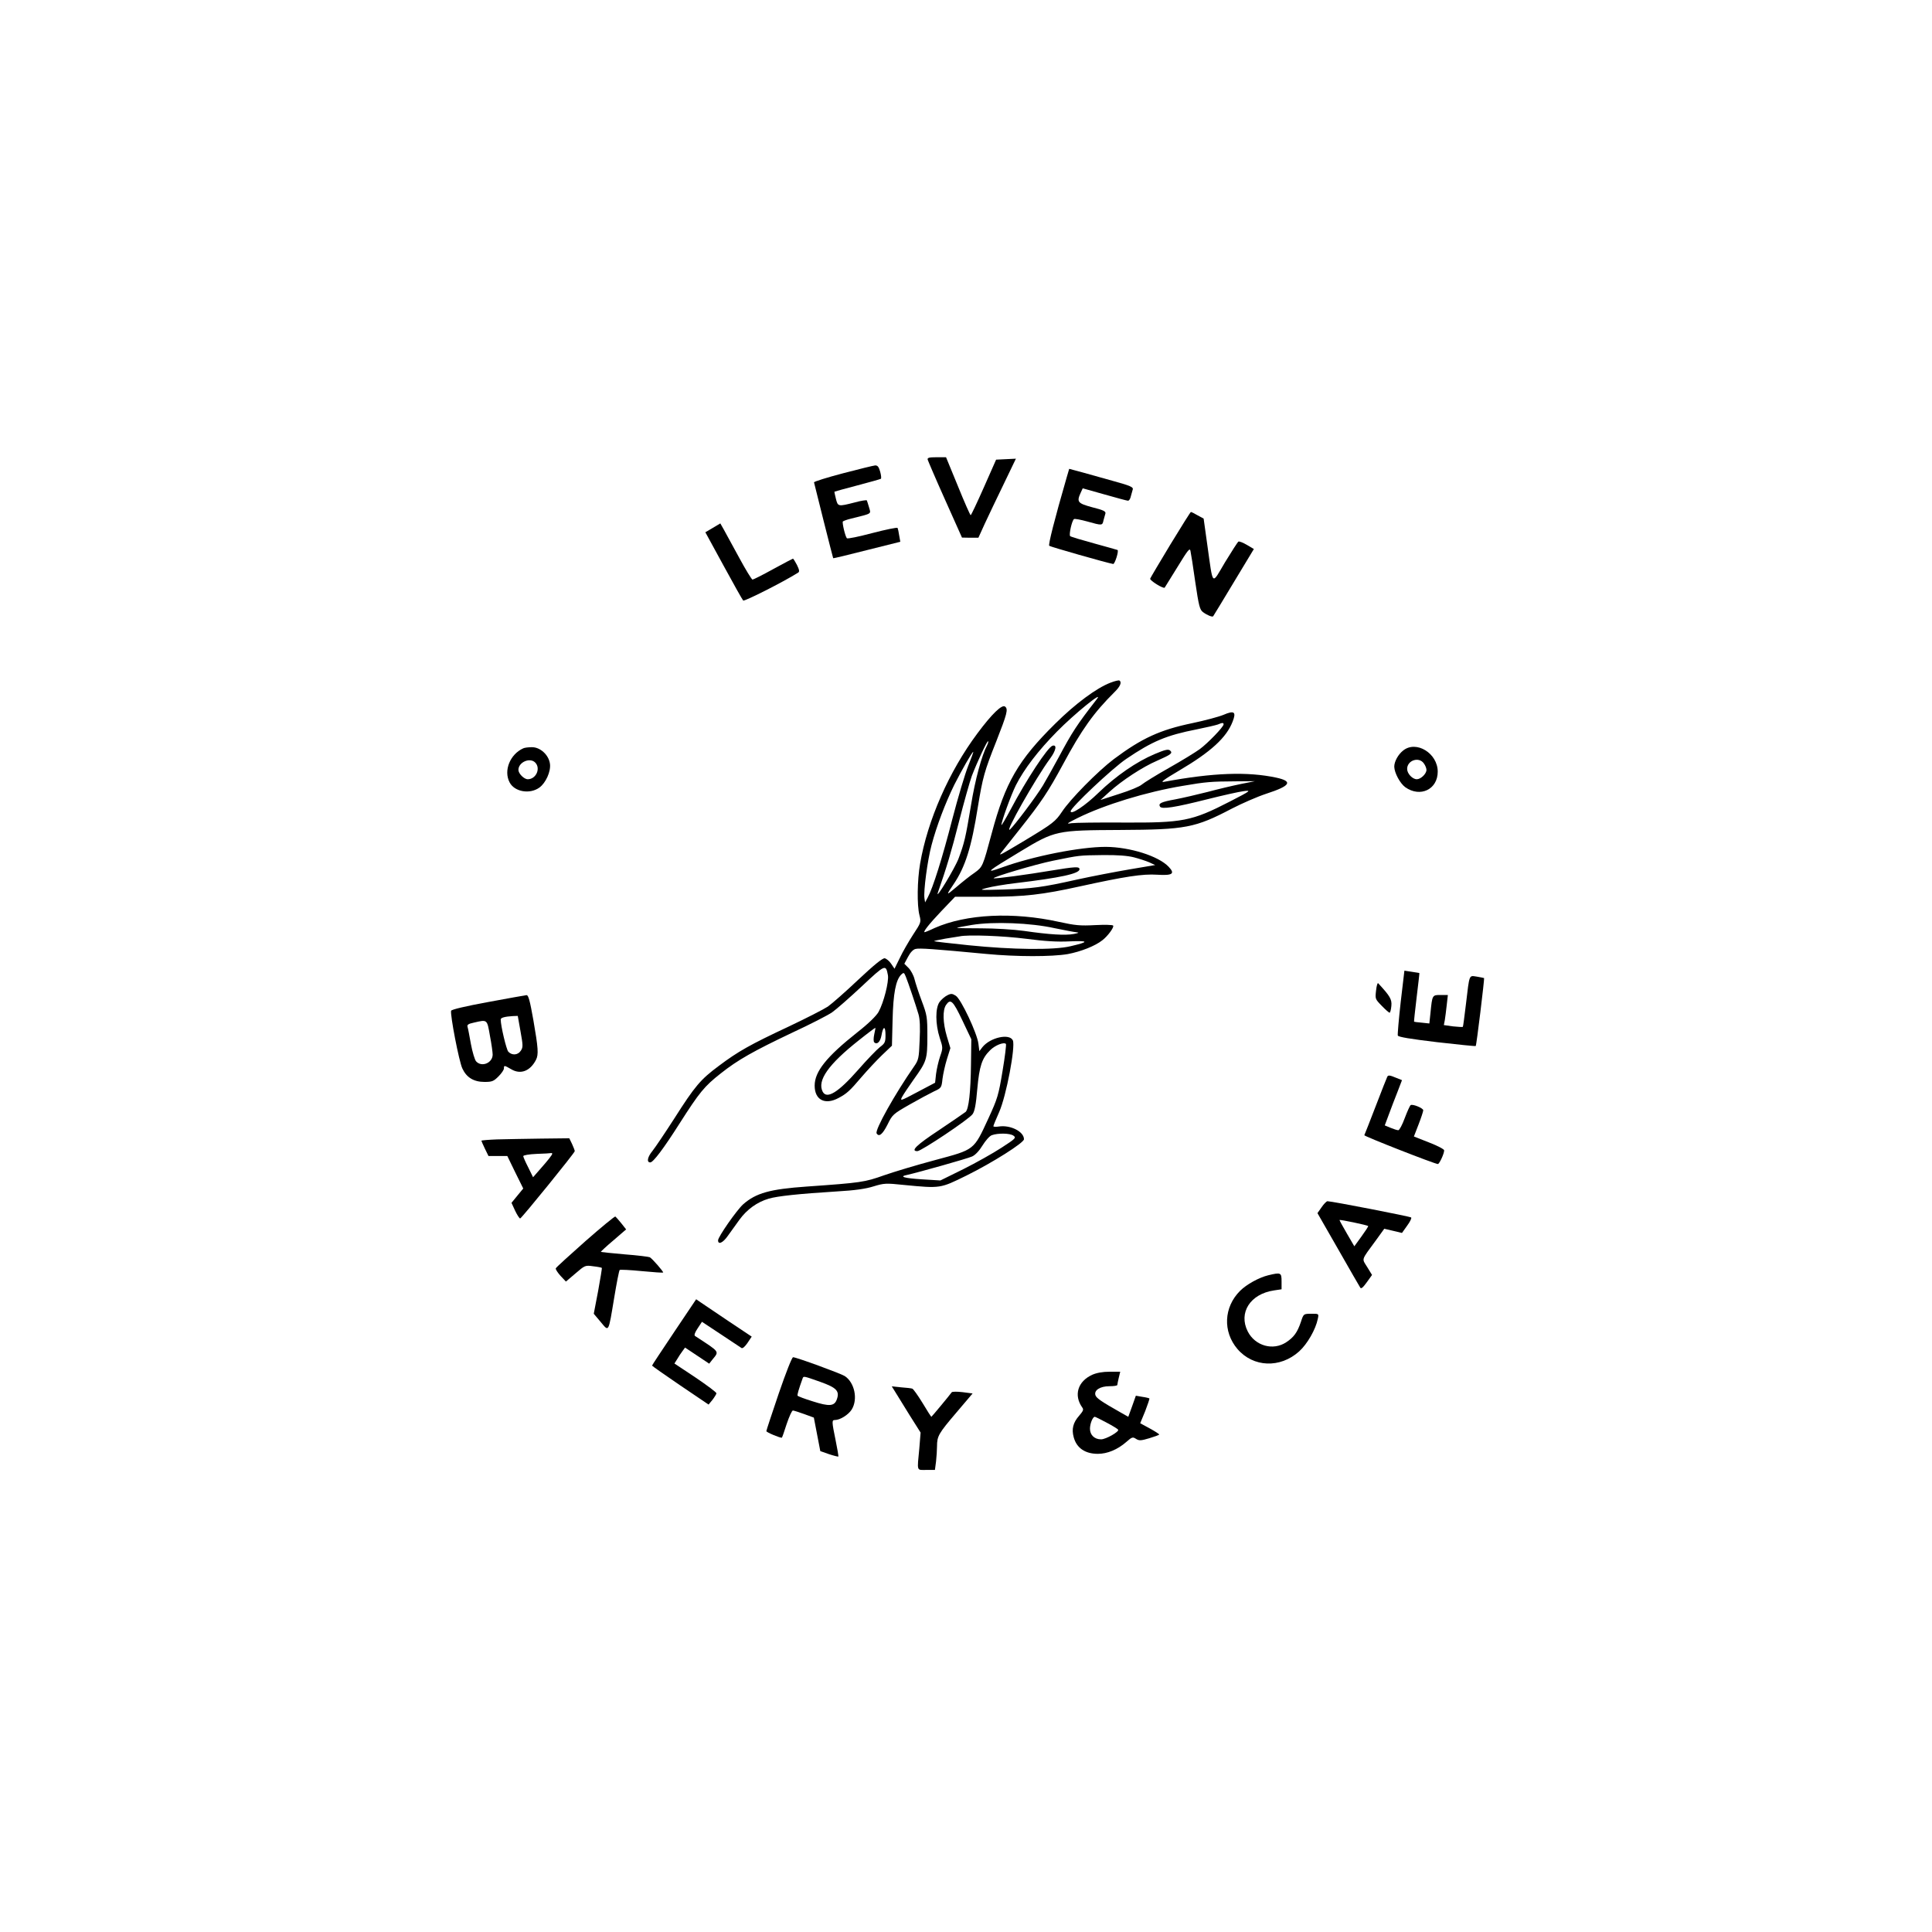 <?xml version="1.0" standalone="no"?>
<!DOCTYPE svg PUBLIC "-//W3C//DTD SVG 20010904//EN"
 "http://www.w3.org/TR/2001/REC-SVG-20010904/DTD/svg10.dtd">
<svg version="1.0" xmlns="http://www.w3.org/2000/svg"
 width="1200pt" height="1200pt" viewBox="0 0 1200 1200"
 preserveAspectRatio="xMidYMid meet">
<g transform="translate(0,1200) scale(0.1,-0.1)"
fill="#000000" stroke="none">
<path d="M5762 9145 c2 -7 50 -120 108 -249 l105 -235 51 -1 51 0 40 88 c22
48 75 158 117 245 l76 158 -62 -3 -61 -3 -76 -172 c-42 -95 -79 -173 -82 -173
-3 0 -39 81 -79 180 l-74 180 -59 0 c-46 0 -58 -3 -55 -15z"/>
<path d="M5235 9060 c-99 -26 -179 -51 -179 -56 2 -11 117 -468 119 -471 1 -2
95 21 209 50 l208 52 -7 39 c-3 22 -8 43 -10 47 -3 4 -73 -10 -157 -32 -83
-22 -154 -37 -158 -32 -10 11 -30 95 -25 104 3 3 26 12 52 18 132 33 123 27
111 69 -6 20 -12 40 -14 44 -2 3 -37 -2 -76 -13 -102 -26 -104 -26 -116 23 -6
23 -10 43 -9 44 1 1 65 19 142 39 77 20 143 39 146 41 4 2 2 22 -4 44 -9 31
-16 40 -32 39 -11 -1 -101 -23 -200 -49z"/>
<path d="M6626 9037 c-77 -266 -116 -421 -109 -427 6 -6 357 -106 397 -113 10
-2 37 82 27 87 -3 1 -69 20 -146 41 -77 21 -144 41 -148 45 -9 8 11 98 24 106
5 3 42 -4 82 -15 93 -26 94 -26 101 7 4 15 9 34 12 43 3 13 -13 21 -81 38 -92
25 -99 33 -72 92 l12 26 135 -38 c74 -21 140 -39 146 -39 7 0 15 12 18 28 4
15 9 34 12 43 4 13 -18 23 -113 49 -65 18 -155 43 -200 56 l-82 22 -15 -51z"/>
<path d="M7270 8619 c-67 -111 -124 -207 -126 -213 -4 -11 81 -64 90 -56 2 3
38 61 80 129 63 103 76 120 80 100 3 -13 17 -100 30 -194 22 -149 28 -172 48
-187 24 -18 57 -32 63 -26 1 1 59 96 128 211 l125 207 -44 26 c-24 14 -47 23
-52 20 -5 -3 -42 -61 -83 -128 -85 -143 -73 -155 -110 106 l-23 165 -37 20
c-20 12 -39 21 -42 21 -3 0 -60 -91 -127 -201z"/>
<path d="M4427 8721 l-46 -27 113 -207 c62 -114 117 -212 122 -217 7 -7 247
114 341 173 10 6 8 17 -7 48 -11 21 -22 39 -25 39 -2 0 -57 -29 -123 -65 -65
-36 -123 -65 -128 -65 -5 0 -43 62 -84 138 -41 75 -84 154 -95 174 l-21 37
-47 -28z"/>
<path d="M6898 7760 c-87 -33 -219 -131 -344 -255 -230 -227 -310 -366 -394
-680 -56 -208 -56 -209 -107 -246 -27 -18 -77 -58 -112 -88 -66 -56 -67 -55
-18 17 73 108 111 229 151 482 30 182 40 219 114 405 67 171 75 200 55 216
-19 16 -82 -45 -172 -166 -177 -237 -310 -541 -356 -809 -18 -104 -20 -259 -4
-321 11 -43 10 -45 -40 -121 -27 -42 -65 -107 -82 -144 l-33 -67 -21 31 c-11
17 -30 32 -40 34 -14 1 -66 -41 -165 -134 -79 -75 -164 -149 -188 -166 -24
-16 -133 -72 -243 -124 -239 -112 -314 -154 -435 -245 -113 -84 -147 -124
-275 -325 -56 -87 -117 -178 -136 -202 -32 -39 -38 -72 -14 -72 18 0 83 86
182 242 124 194 153 230 256 311 106 84 202 138 444 253 110 51 221 108 247
126 26 18 109 91 185 162 146 137 149 138 162 69 7 -40 -26 -170 -58 -228 -14
-25 -63 -73 -132 -127 -192 -152 -265 -244 -265 -331 0 -89 64 -122 148 -77
51 27 70 44 143 130 35 41 92 102 126 135 l63 60 4 160 c4 166 20 247 53 281
16 15 18 15 29 -12 15 -37 62 -176 79 -234 9 -31 11 -82 7 -163 -4 -110 -7
-121 -34 -160 -119 -171 -246 -397 -233 -417 15 -24 37 -5 67 54 31 63 34 66
137 125 58 33 127 70 152 82 46 21 47 23 53 78 4 31 16 86 28 124 l21 67 -22
73 c-25 85 -27 163 -5 195 28 41 43 27 101 -95 l56 -118 -2 -155 c-2 -174 -14
-277 -33 -296 -7 -6 -82 -57 -165 -113 -141 -93 -180 -131 -135 -131 24 0 322
199 343 230 13 18 21 60 29 155 13 144 29 192 80 242 31 31 85 52 98 39 3 -4
-6 -79 -21 -168 -25 -151 -31 -171 -88 -295 -92 -199 -84 -192 -329 -258 -113
-30 -256 -73 -319 -95 -121 -43 -141 -46 -481 -70 -228 -16 -314 -40 -394
-110 -40 -36 -156 -202 -156 -224 0 -29 30 -16 60 27 17 23 49 68 72 100 47
65 111 111 183 132 55 16 186 30 426 45 107 6 177 16 224 31 66 20 77 21 190
9 228 -22 224 -22 387 58 162 80 358 204 358 226 0 48 -85 90 -156 79 -19 -3
-34 -2 -34 2 0 4 16 43 36 88 44 99 102 405 85 445 -21 45 -141 18 -189 -42
l-19 -25 -6 47 c-8 64 -107 275 -140 297 -22 14 -30 15 -53 3 -15 -7 -37 -26
-48 -41 -27 -37 -27 -137 1 -224 20 -60 20 -63 2 -115 -10 -29 -21 -78 -25
-108 l-6 -55 -110 -58 c-105 -56 -109 -57 -95 -30 8 15 41 64 72 108 81 113
85 124 85 270 0 118 -2 130 -35 218 -19 50 -39 112 -45 136 -6 24 -23 55 -37
69 l-26 26 23 43 c14 27 32 46 47 49 24 6 111 0 438 -31 190 -18 407 -18 507
-1 80 15 170 50 215 86 34 26 74 81 67 91 -3 5 -53 6 -112 3 -92 -5 -124 -2
-224 20 -285 63 -576 49 -773 -38 -31 -15 -59 -26 -62 -26 -12 0 27 50 103
130 l86 90 202 0 c228 0 340 13 571 64 283 62 392 79 483 73 95 -6 112 6 71
49 -63 67 -241 123 -391 124 -158 0 -450 -57 -648 -129 -106 -38 -92 -26 117
100 217 131 224 132 623 134 405 2 463 13 692 133 62 32 158 74 213 92 151 49
168 77 62 100 -178 38 -391 31 -697 -26 -26 -5 -1 14 94 70 197 116 294 205
332 304 24 61 10 71 -57 42 -29 -12 -115 -35 -191 -51 -203 -42 -316 -94 -490
-224 -99 -75 -270 -248 -322 -327 -40 -60 -56 -73 -232 -179 -147 -88 -162
-96 -148 -78 6 8 59 75 118 149 135 170 176 232 267 400 117 218 192 323 322
452 35 34 46 61 30 71 -5 3 -29 -3 -55 -13z m-85 -102 c-125 -161 -153 -204
-238 -363 -32 -60 -77 -139 -98 -175 -44 -72 -178 -250 -204 -272 -38 -30 160
319 249 440 37 50 45 89 15 80 -30 -10 -161 -209 -261 -398 -31 -58 -56 -100
-56 -94 0 22 60 187 90 247 52 102 138 214 255 333 107 109 293 260 248 202z
m787 -157 c0 -16 -99 -118 -148 -154 -26 -19 -112 -72 -192 -117 -80 -45 -155
-92 -168 -103 -13 -12 -76 -38 -140 -58 l-117 -38 55 50 c78 71 208 156 297
194 88 39 99 47 80 64 -12 9 -32 4 -96 -23 -113 -48 -239 -135 -347 -239 -84
-82 -174 -141 -174 -116 0 23 259 267 345 325 162 110 250 147 439 184 60 12
119 26 130 30 28 12 36 12 36 1z m-1468 -128 c-34 -64 -75 -214 -101 -375 -34
-204 -41 -233 -77 -330 -22 -59 -147 -266 -129 -213 55 158 84 255 131 440 31
121 67 249 80 285 32 84 96 221 101 216 3 -2 0 -13 -5 -23z m-118 -129 c-19
-47 -64 -197 -99 -332 -62 -241 -120 -426 -153 -487 l-16 -30 -4 25 c-7 44 19
238 44 331 31 118 87 264 141 374 45 89 111 205 118 205 2 0 -12 -39 -31 -86z
m1691 -114 c-49 -10 -142 -32 -205 -49 -63 -16 -153 -37 -200 -46 -88 -16
-107 -25 -95 -45 11 -18 93 -5 295 46 96 24 198 47 225 50 48 6 45 3 -85 -64
-239 -123 -293 -133 -667 -131 -153 1 -296 -1 -318 -4 -35 -6 -30 -2 40 33
167 82 424 161 652 199 145 25 177 27 328 28 l120 1 -90 -18z m-662 -455 c31
-8 74 -22 95 -31 l37 -17 -160 -27 c-88 -15 -234 -43 -325 -63 -219 -49 -276
-56 -460 -62 -150 -4 -153 -4 -100 10 30 8 111 22 180 30 277 33 395 59 395
86 0 18 -27 16 -180 -9 -135 -23 -348 -52 -353 -47 -8 7 260 87 369 109 168
34 157 33 309 35 92 1 154 -4 193 -14z m-493 -440 c63 -13 126 -25 140 -26 15
-1 7 -5 -20 -10 -53 -10 -151 -4 -310 19 -64 9 -182 16 -267 16 -84 0 -151 1
-149 3 2 2 43 10 92 18 134 22 367 13 514 -20z m-176 -66 c115 -15 192 -20
270 -16 120 5 122 -3 6 -30 -103 -25 -361 -22 -634 6 -116 12 -212 23 -214 25
-2 2 30 9 70 16 40 6 80 13 88 14 51 12 274 3 414 -15z m-944 -594 c-5 -23 -5
-44 0 -49 17 -17 38 3 45 43 10 59 25 61 25 3 0 -45 -3 -52 -35 -76 -19 -15
-80 -78 -135 -141 -123 -140 -194 -184 -220 -136 -36 69 35 170 225 320 55 44
101 78 102 77 1 -1 -2 -19 -7 -41z m865 -629 c18 -13 13 -18 -75 -75 -52 -34
-159 -94 -237 -133 l-142 -70 -115 7 c-110 7 -144 17 -93 27 75 17 377 102
405 115 20 9 45 36 65 69 18 29 43 58 57 63 38 14 114 13 135 -3z"/>
<path d="M3250 7352 c-82 -37 -123 -138 -85 -211 30 -59 125 -76 185 -33 40
29 72 100 66 147 -7 56 -61 105 -113 104 -21 0 -45 -3 -53 -7z m74 -88 c36
-36 6 -104 -46 -104 -23 0 -58 35 -58 58 0 48 71 79 104 46z"/>
<path d="M8716 7339 c-32 -25 -56 -69 -56 -101 1 -39 36 -104 69 -128 93 -65
201 -13 201 97 0 114 -133 196 -214 132z m128 -81 c9 -12 16 -30 16 -40 0 -24
-35 -58 -60 -58 -27 0 -60 35 -60 64 0 54 74 78 104 34z"/>
<path d="M8700 5776 c-12 -107 -20 -201 -18 -208 4 -9 76 -21 243 -41 130 -15
239 -26 241 -24 5 4 55 419 52 422 -2 1 -22 5 -45 9 -50 7 -45 20 -68 -173 -9
-74 -17 -137 -19 -139 -3 -2 -30 0 -61 3 l-57 8 6 31 c3 17 8 59 12 94 l7 62
-46 0 c-51 0 -51 0 -62 -111 l-7 -66 -47 5 c-25 2 -47 5 -48 6 -1 1 6 69 16
151 10 83 18 151 17 151 0 1 -22 4 -47 8 l-46 7 -23 -195z"/>
<path d="M8547 5848 c-6 -52 -6 -53 35 -95 23 -24 45 -43 49 -43 4 0 9 19 11
42 4 41 -8 61 -82 141 -4 4 -10 -16 -13 -45z"/>
<path d="M3031 5776 c-141 -26 -226 -46 -229 -54 -7 -23 49 -316 70 -359 26
-56 71 -83 138 -83 46 0 56 4 86 34 19 19 34 41 34 50 0 20 2 20 45 -5 58 -35
118 -12 154 58 17 33 14 73 -16 246 -22 124 -31 157 -43 156 -8 -1 -116 -20
-239 -43z m202 -182 c16 -88 16 -99 2 -120 -18 -28 -55 -31 -78 -6 -12 14 -47
160 -47 200 0 11 26 18 76 21 l30 1 17 -96z m-190 -27 c10 -51 17 -104 17
-117 0 -52 -68 -81 -103 -42 -8 9 -23 58 -32 107 -9 50 -18 98 -21 107 -4 13
5 19 38 26 86 20 83 22 101 -81z"/>
<path d="M8617 5313 c-3 -5 -35 -87 -72 -183 -37 -96 -69 -178 -71 -181 -3 -6
438 -179 457 -179 9 0 39 64 39 85 0 7 -42 29 -94 49 l-94 37 29 75 c16 41 29
81 29 88 0 13 -65 40 -78 32 -5 -3 -21 -39 -37 -81 -15 -41 -33 -75 -40 -75
-7 0 -29 7 -48 15 l-36 15 25 67 c14 38 38 101 54 141 l28 73 -35 14 c-40 17
-50 18 -56 8z"/>
<path d="M3088 4923 c-54 -2 -98 -6 -98 -8 0 -2 10 -25 22 -50 l22 -45 58 0
59 0 49 -101 50 -101 -37 -45 -36 -44 23 -50 c13 -27 27 -48 31 -47 12 5 339
408 339 418 0 5 -8 25 -17 45 l-17 35 -175 -2 c-97 -1 -220 -4 -273 -5z m342
-89 c0 -7 -23 -37 -77 -98 l-42 -48 -30 61 c-17 33 -31 65 -31 70 0 6 37 12
83 14 45 1 85 4 90 5 4 1 7 -1 7 -4z"/>
<path d="M8209 4502 l-26 -37 129 -225 c71 -124 132 -231 137 -238 5 -9 17 1
40 33 l33 46 -30 49 c-34 55 -40 38 54 166 l52 72 55 -13 55 -13 32 45 c18 24
29 47 25 51 -5 6 -493 101 -520 101 -5 0 -22 -16 -36 -37z m289 -117 c2 -2
-17 -31 -41 -64 l-45 -62 -46 79 c-25 43 -46 81 -46 84 0 5 171 -31 178 -37z"/>
<path d="M3635 4290 c-98 -87 -181 -162 -183 -168 -2 -6 12 -27 30 -47 l33
-35 60 51 c58 50 60 51 109 44 28 -3 52 -8 54 -10 2 -1 -9 -66 -23 -144 l-27
-141 43 -51 c52 -62 47 -71 84 151 15 91 30 168 34 172 3 3 65 0 136 -7 72 -7
132 -11 134 -9 4 4 -67 86 -83 95 -6 3 -76 12 -156 18 -80 7 -146 14 -148 15
-1 2 33 34 77 71 l80 69 -30 38 c-17 21 -34 40 -37 42 -4 2 -88 -67 -187 -154z"/>
<path d="M7877 4079 c-57 -14 -134 -56 -175 -97 -101 -101 -108 -253 -16 -361
98 -114 265 -121 383 -15 51 46 103 137 116 202 7 32 6 32 -34 32 -55 0 -54 1
-71 -51 -22 -65 -44 -95 -91 -126 -82 -54 -193 -23 -239 67 -59 116 15 233
163 255 l47 7 0 49 c0 55 -4 57 -83 38z"/>
<path d="M4187 3726 c-75 -112 -137 -205 -137 -208 0 -2 79 -58 175 -123 l176
-119 24 29 c13 17 24 35 25 41 0 6 -59 50 -130 98 l-131 87 17 27 c9 16 24 38
33 50 l16 22 75 -50 75 -50 18 23 c45 56 53 45 -106 149 -7 4 -1 22 16 47 l27
41 118 -78 c64 -43 122 -81 128 -85 7 -4 22 10 37 32 l26 39 -147 98 c-81 55
-158 107 -172 116 l-26 18 -137 -204z"/>
<path d="M4837 3345 c-42 -124 -77 -229 -77 -234 0 -7 80 -41 96 -41 2 0 15
38 30 85 16 47 33 85 39 84 5 0 37 -10 70 -22 l60 -22 20 -104 20 -104 54 -19
c30 -10 56 -16 58 -15 2 2 -6 48 -17 102 -24 117 -24 125 -4 125 32 0 84 33
104 65 40 64 18 168 -43 208 -25 16 -301 117 -321 117 -7 0 -44 -94 -89 -225z
m258 72 c101 -36 121 -57 103 -108 -15 -44 -47 -46 -150 -13 -49 15 -91 31
-94 35 -3 6 6 37 31 107 6 16 5 16 110 -21z"/>
<path d="M6784 3461 c-90 -41 -116 -127 -62 -203 10 -13 6 -22 -19 -51 -38
-43 -48 -83 -34 -134 18 -67 71 -103 150 -103 59 0 122 26 177 74 35 31 40 32
60 19 19 -12 30 -12 83 4 33 10 61 20 61 23 0 3 -26 20 -59 38 l-59 32 31 75
c16 42 28 77 26 79 -2 2 -22 7 -44 10 l-40 7 -23 -65 -24 -66 -46 26 c-122 69
-152 90 -158 108 -10 31 29 56 87 56 27 0 49 3 49 8 0 4 4 24 9 45 l9 37 -67
0 c-42 0 -80 -7 -107 -19z m89 -297 c36 -19 69 -39 72 -44 8 -12 -76 -60 -106
-60 -41 0 -69 27 -69 66 0 31 17 74 30 74 3 0 36 -16 73 -36z"/>
<path d="M5562 3352 c12 -20 52 -85 89 -144 l67 -106 -8 -99 c-14 -146 -18
-133 44 -133 l53 0 7 53 c3 28 6 71 6 94 0 63 10 80 120 209 l101 119 -62 8
c-34 4 -65 4 -68 -1 -14 -20 -124 -152 -126 -152 -2 0 -27 39 -55 86 -29 47
-57 87 -64 89 -6 2 -37 6 -69 8 l-58 6 23 -37z"/>
</g>
</svg>
